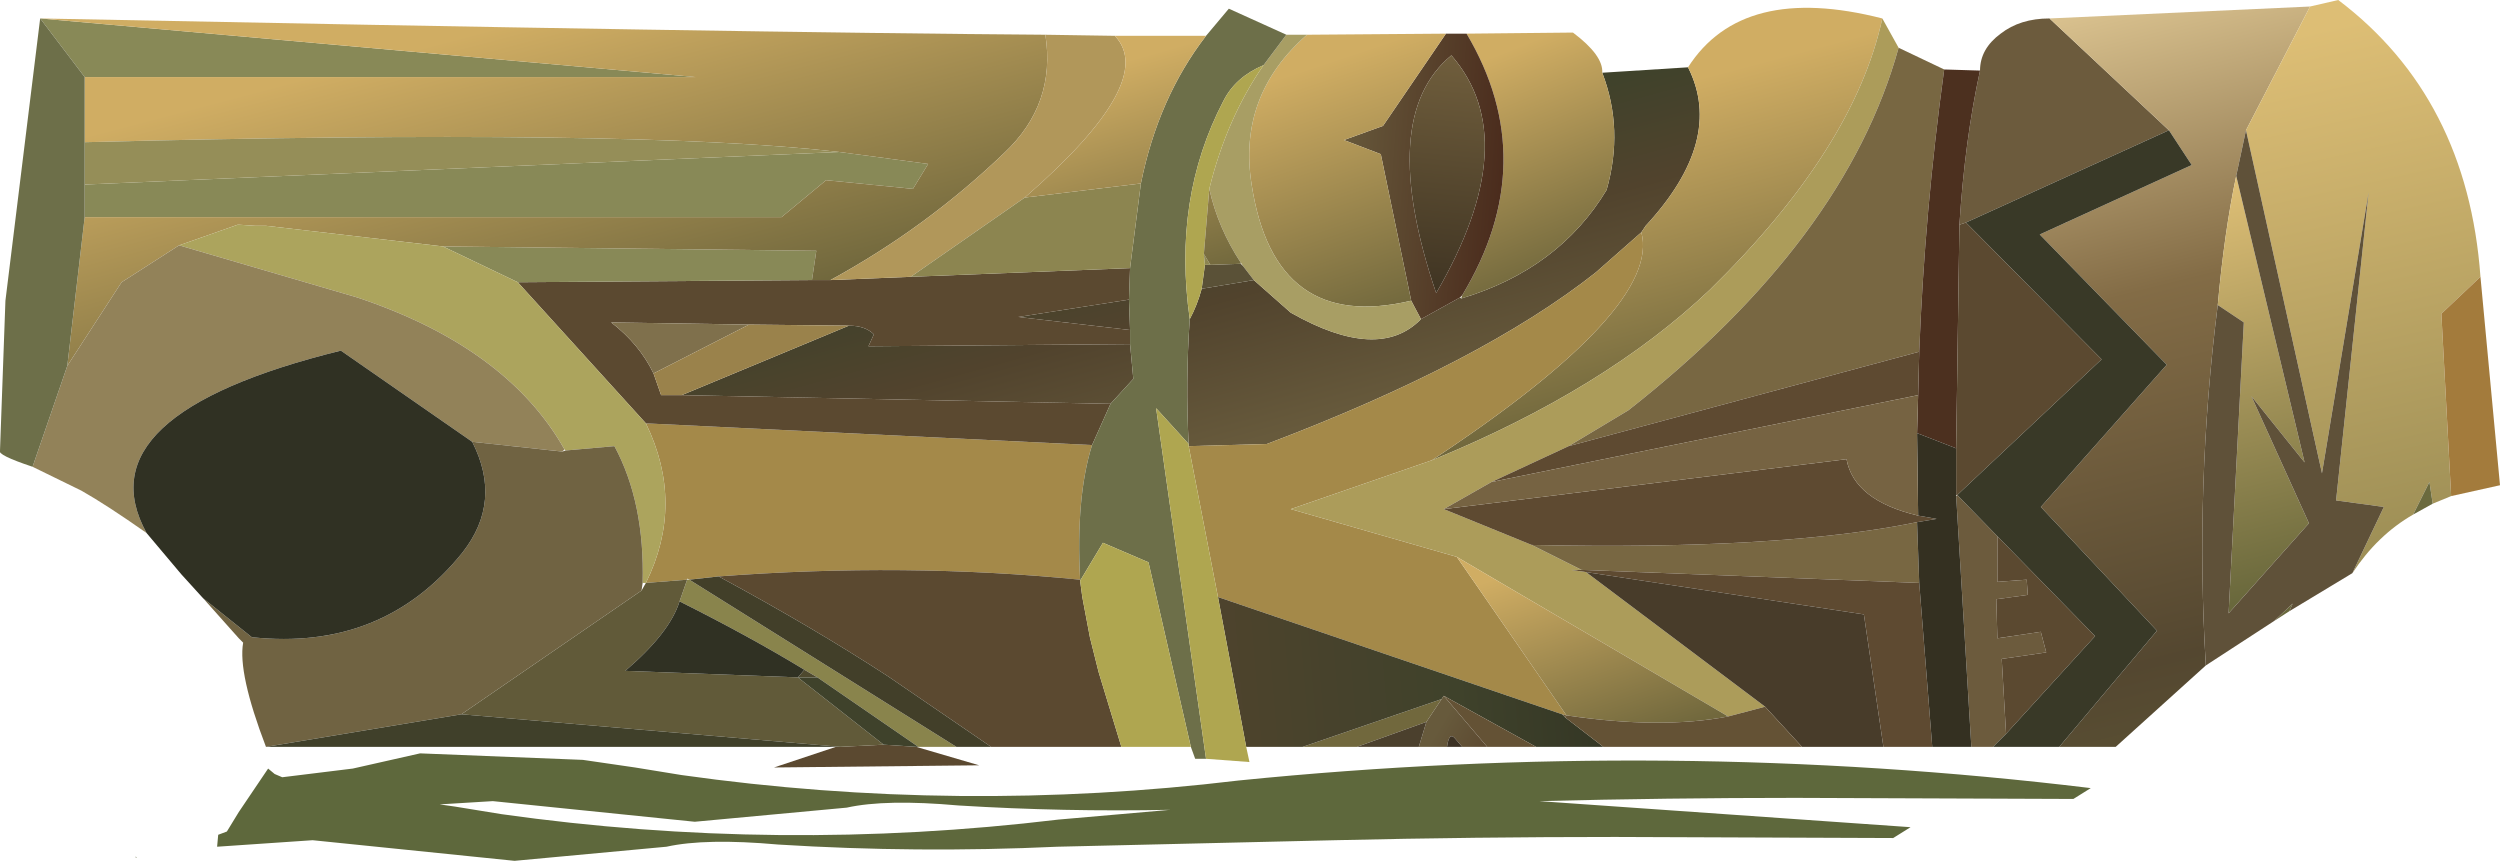 <?xml version="1.0" encoding="UTF-8" standalone="no"?>
<svg xmlns:xlink="http://www.w3.org/1999/xlink" height="39.7px" width="115.15px" xmlns="http://www.w3.org/2000/svg">
  <g transform="matrix(1.0, 0.0, 0.0, 1.0, 62.5, 17.5)">
    <path d="M11.3 -14.15 L15.25 -14.4 Q16.95 -11.05 13.3 -7.1 L13.1 -6.8 11.0 -4.95 Q5.75 -0.8 -4.15 2.95 L-7.75 3.05 -7.75 2.95 Q-7.9 0.1 -7.7 -2.8 -7.35 -3.45 -7.15 -4.2 L-4.75 -4.6 -3.05 -3.1 Q1.0 -0.8 2.95 -2.8 L4.75 -3.8 4.8 -3.75 Q9.3 -5.1 11.5 -8.75 12.3 -11.55 11.3 -14.15 M-23.4 -2.5 Q-22.65 -2.5 -22.25 -2.1 L-22.5 -1.55 -10.45 -1.65 -10.3 -0.05 -11.35 1.1 -31.1 0.7 -23.4 -2.5 M-10.45 -2.3 L-15.6 -2.9 -10.5 -3.7 -10.45 -2.3" fill="url(#gradient0)" fill-rule="evenodd" stroke="none"/>
    <path d="M15.25 -14.4 Q17.75 -18.3 24.2 -16.65 22.9 -10.65 16.25 -4.15 11.4 0.45 3.45 3.7 14.05 -3.3 13.1 -6.8 L13.3 -7.1 Q16.95 -11.05 15.25 -14.4" fill="url(#gradient1)" fill-rule="evenodd" stroke="none"/>
    <path d="M5.05 -15.95 L9.95 -16.0 Q11.35 -14.95 11.3 -14.15 12.3 -11.55 11.5 -8.75 9.3 -5.1 4.8 -3.75 L4.85 -3.9 Q8.55 -10.05 5.05 -15.95" fill="url(#gradient2)" fill-rule="evenodd" stroke="none"/>
    <path d="M4.1 -15.95 L5.05 -15.95 Q8.55 -10.05 4.85 -3.9 L4.75 -3.8 2.95 -2.8 2.5 -3.65 1.1 -10.4 -0.6 -11.05 1.2 -11.7 4.1 -15.95 M3.65 -4.0 Q7.75 -11.05 4.35 -14.95 0.9 -12.1 3.65 -4.0" fill="url(#gradient3)" fill-rule="evenodd" stroke="none"/>
    <path d="M0.0 16.9 L-2.5 16.9 3.9 14.7 3.2 15.75 0.0 16.9 M-2.3 -15.9 L4.1 -15.95 1.2 -11.7 -0.6 -11.05 1.1 -10.4 2.5 -3.65 Q-3.8 -2.15 -4.85 -9.0 -5.5 -13.1 -2.3 -15.9" fill="url(#gradient4)" fill-rule="evenodd" stroke="none"/>
    <path d="M-3.25 -15.9 L-2.3 -15.9 Q-5.5 -13.1 -4.85 -9.0 -3.8 -2.15 2.5 -3.65 L2.95 -2.8 Q1.0 -0.8 -3.05 -3.1 L-4.75 -4.6 -5.25 -5.25 -5.35 -5.4 Q-6.4 -7.0 -6.8 -8.8 -6.0 -12.05 -4.3 -14.5 L-3.25 -15.9" fill="#a89e64" fill-rule="evenodd" stroke="none"/>
    <path d="M-7.75 3.05 L-4.15 2.95 Q5.75 -0.8 11.0 -4.95 L13.1 -6.8 Q14.05 -3.3 3.45 3.7 L-3.05 5.95 4.6 8.15 9.65 15.45 9.45 15.4 -6.4 10.0 -7.75 3.05 M-32.75 9.35 Q-30.95 5.7 -32.75 2.0 L-12.2 3.0 Q-12.95 5.4 -12.75 9.2 -20.8 8.4 -29.4 9.05 L-30.75 9.2 -30.85 9.15 -30.85 9.2 -32.75 9.35" fill="#a48949" fill-rule="evenodd" stroke="none"/>
    <path d="M3.65 -4.0 Q0.9 -12.1 4.35 -14.95 7.75 -11.05 3.65 -4.0" fill="url(#gradient5)" fill-rule="evenodd" stroke="none"/>
    <path d="M28.7 -14.25 Q28.7 -15.25 29.65 -15.95 30.55 -16.65 31.9 -16.65 L37.4 -11.5 28.05 -7.25 27.75 -7.15 Q28.0 -11.05 28.7 -14.25 M29.3 16.9 L28.3 16.9 27.6 5.35 27.65 5.3 29.5 7.2 29.5 9.3 30.85 9.2 30.9 9.9 29.45 10.1 29.5 11.9 31.5 11.6 31.75 12.55 29.7 12.85 29.9 16.3 29.3 16.9" fill="#6c5b3d" fill-rule="evenodd" stroke="none"/>
    <path d="M31.9 -16.65 L43.9 -17.2 40.95 -11.5 40.5 -9.4 Q39.95 -6.8 39.65 -3.45 38.6 4.85 39.1 13.15 L34.95 16.9 32.35 16.9 36.85 11.55 31.5 5.85 37.3 -0.7 31.45 -6.7 38.45 -9.9 37.4 -11.5 31.9 -16.65" fill="url(#gradient6)" fill-rule="evenodd" stroke="none"/>
    <path d="M24.2 -16.65 L24.95 -15.3 Q22.5 -6.45 12.5 1.4 L9.75 3.05 6.2 4.7 4.0 5.95 8.05 7.6 10.35 8.75 9.85 8.75 10.55 8.85 18.8 15.05 17.1 15.5 4.6 8.15 -3.05 5.95 3.45 3.7 Q11.4 0.45 16.25 -4.15 22.9 -10.65 24.2 -16.65" fill="#ac9c5a" fill-rule="evenodd" stroke="none"/>
    <path d="M24.95 -15.3 L27.05 -14.3 Q26.15 -7.75 25.9 -1.3 L9.75 3.05 12.5 1.4 Q22.5 -6.45 24.95 -15.3 M10.35 8.75 L8.05 7.6 Q19.5 7.85 25.8 6.55 L25.9 9.35 10.35 8.75" fill="#786742" fill-rule="evenodd" stroke="none"/>
    <path d="M27.05 -14.3 L28.7 -14.25 Q28.0 -11.05 27.75 -7.15 L27.6 3.15 25.8 2.45 25.85 0.7 25.9 -1.3 Q26.15 -7.75 27.05 -14.3" fill="#4c301f" fill-rule="evenodd" stroke="none"/>
    <path d="M-10.85 16.9 L-16.85 16.9 -21.6 13.65 Q-25.05 11.4 -29.4 9.05 -20.8 8.4 -12.75 9.2 L-12.75 9.25 -12.65 10.0 -12.3 11.85 -11.9 13.45 -10.85 16.9 M-20.3 16.9 L-17.4 17.75 -26.85 17.85 -24.0 16.9 -23.8 16.9 -21.8 16.8 -20.3 16.9 M27.75 -7.15 L28.05 -7.25 34.3 -0.95 27.65 5.3 27.6 5.3 27.6 3.15 27.75 -7.15 M29.5 7.2 L34.0 11.8 29.9 16.3 29.7 12.85 31.75 12.55 31.5 11.6 29.5 11.9 29.45 10.1 30.9 9.9 30.85 9.2 29.5 9.3 29.5 7.2 M-25.1 -4.6 L-24.25 -4.6 -20.55 -4.75 -10.45 -5.15 -10.5 -3.7 -15.6 -2.9 -10.45 -2.3 -10.45 -1.65 -22.5 -1.55 -22.25 -2.1 Q-22.65 -2.5 -23.4 -2.5 L-28.0 -2.55 -34.35 -2.65 Q-33.05 -1.65 -32.4 -0.3 L-32.05 0.7 -31.1 0.7 -11.35 1.1 -12.2 3.0 -32.75 2.0 -38.65 -4.5 -25.1 -4.6" fill="#5b4930" fill-rule="evenodd" stroke="none"/>
    <path d="M32.35 16.9 L29.3 16.9 29.9 16.3 34.0 11.8 29.5 7.2 27.65 5.3 34.3 -0.95 28.05 -7.25 37.4 -11.5 38.45 -9.9 31.45 -6.7 37.3 -0.7 31.5 5.85 36.85 11.55 32.35 16.9" fill="#393927" fill-rule="evenodd" stroke="none"/>
    <path d="M26.5 16.9 L24.25 16.9 23.35 10.8 10.55 8.85 9.85 8.75 10.35 8.75 25.9 9.35 26.5 16.9 M8.05 7.6 L4.0 5.95 22.55 3.65 Q22.9 5.55 25.85 6.25 L26.7 6.4 25.8 6.55 Q19.5 7.85 8.05 7.6 M6.2 4.7 L9.75 3.05 25.9 -1.3 25.85 0.7 6.2 4.7" fill="#5e4a31" fill-rule="evenodd" stroke="none"/>
    <path d="M42.95 10.65 L42.25 11.1 43.1 10.3 42.95 10.65 M39.65 -3.45 Q39.95 -6.8 40.5 -9.4 L43.65 3.8 41.2 0.75 43.85 6.6 40.15 10.75 40.85 -2.65 39.65 -3.45" fill="url(#gradient7)" fill-rule="evenodd" stroke="none"/>
    <path d="M43.9 -17.2 L45.2 -17.5 Q51.15 -13.0 51.75 -4.75 L49.95 -3.05 50.4 5.35 49.55 5.7 49.4 4.7 48.65 6.2 Q47.0 7.15 45.85 8.9 L47.3 5.85 45.1 5.55 46.6 -8.65 44.45 4.3 40.95 -11.5 43.9 -17.2" fill="url(#gradient8)" fill-rule="evenodd" stroke="none"/>
    <path d="M45.85 8.9 L42.95 10.65 43.1 10.3 42.25 11.1 39.1 13.15 Q38.6 4.85 39.65 -3.45 L40.85 -2.65 40.15 10.75 43.85 6.6 41.2 0.75 43.65 3.8 40.5 -9.4 40.95 -11.5 44.45 4.3 46.6 -8.65 45.1 5.55 47.3 5.85 45.85 8.9" fill="#5f5139" fill-rule="evenodd" stroke="none"/>
    <path d="M51.75 -4.75 L52.65 4.85 50.4 5.35 49.95 -3.05 51.75 -4.75" fill="#a37b3c" fill-rule="evenodd" stroke="none"/>
    <path d="M49.55 5.7 L48.65 6.2 49.4 4.7 49.55 5.7" fill="#6b6a3e" fill-rule="evenodd" stroke="none"/>
    <path d="M28.3 16.9 L26.5 16.9 25.9 9.35 25.8 6.55 26.7 6.4 25.85 6.25 25.8 2.45 27.6 3.15 27.6 5.3 27.6 5.35 28.3 16.9" fill="#343021" fill-rule="evenodd" stroke="none"/>
    <path d="M4.0 5.95 L6.2 4.7 25.85 0.7 25.8 2.45 25.85 6.25 Q22.9 5.55 22.55 3.65 L4.0 5.95" fill="#766342" fill-rule="evenodd" stroke="none"/>
    <path d="M24.25 16.9 L20.5 16.9 18.8 15.05 10.55 8.85 23.35 10.8 24.25 16.9" fill="#483c2a" fill-rule="evenodd" stroke="none"/>
    <path d="M9.6 15.55 L9.45 15.4 9.65 15.45 9.6 15.55" fill="#685636" fill-rule="evenodd" stroke="none"/>
    <path d="M4.6 8.15 L17.1 15.5 Q14.0 16.1 9.65 15.45 L4.6 8.15" fill="url(#gradient9)" fill-rule="evenodd" stroke="none"/>
    <path d="M11.35 16.9 L8.25 16.9 4.0 14.55 3.9 14.7 -2.5 16.9 -5.1 16.9 -6.4 10.0 9.45 15.4 9.6 15.55 11.35 16.9" fill="url(#gradient10)" fill-rule="evenodd" stroke="none"/>
    <path d="M20.5 16.9 L11.35 16.9 9.6 15.55 9.65 15.45 Q14.0 16.1 17.1 15.5 L18.8 15.05 20.5 16.9 M8.25 16.9 L6.0 16.9 4.0 14.55 8.25 16.9" fill="#645235" fill-rule="evenodd" stroke="none"/>
    <path d="M6.0 16.9 L4.85 16.9 4.55 16.55 Q4.25 16.15 4.15 16.9 L2.85 16.9 3.2 15.75 3.9 14.7 4.0 14.55 6.0 16.9" fill="url(#gradient11)" fill-rule="evenodd" stroke="none"/>
    <path d="M2.85 16.9 L0.0 16.9 3.2 15.75 2.85 16.9" fill="#4b402d" fill-rule="evenodd" stroke="none"/>
    <path d="M4.85 16.9 L4.15 16.9 Q4.25 16.15 4.55 16.55 L4.85 16.9" fill="#3c3224" fill-rule="evenodd" stroke="none"/>
    <path d="M-58.6 -13.95 L-60.65 -16.65 -30.45 -13.95 -58.6 -13.95 M-23.85 -10.5 L-19.75 -9.95 -20.45 -8.8 -24.45 -9.2 -26.5 -7.5 -58.6 -7.5 -58.6 -9.0 -23.85 -10.5 M-42.1 -6.15 L-24.9 -5.95 -25.1 -4.6 -38.65 -4.5 -42.1 -6.15" fill="#888957" fill-rule="evenodd" stroke="none"/>
    <path d="M-60.65 -16.65 Q-28.2 -16.0 -14.35 -15.9 -13.85 -12.7 -16.25 -10.45 -19.85 -7.0 -24.25 -4.6 L-25.1 -4.6 -24.9 -5.95 -42.1 -6.15 -50.25 -7.1 -50.75 -7.1 -51.5 -7.15 -51.55 -7.15 -54.25 -6.2 -56.9 -4.5 -59.4 -0.65 -58.6 -7.5 -26.5 -7.5 -24.45 -9.2 -20.45 -8.8 -19.75 -9.95 -23.85 -10.5 Q-33.35 -11.6 -58.6 -10.95 L-58.6 -13.95 -30.45 -13.95 -60.65 -16.65" fill="url(#gradient12)" fill-rule="evenodd" stroke="none"/>
    <path d="M-54.25 -6.2 L-51.55 -7.15 -51.5 -7.15 -50.75 -7.1 -50.25 -7.1 -42.1 -6.15 -38.65 -4.5 -32.75 2.0 Q-30.95 5.7 -32.75 9.35 L-32.9 9.35 Q-32.8 5.65 -34.2 3.05 L-36.45 3.25 -36.5 3.2 Q-39.15 -1.5 -46.05 -3.8 L-54.25 -6.2" fill="#aca45d" fill-rule="evenodd" stroke="none"/>
    <path d="M-55.75 7.05 Q-57.6 5.75 -58.75 5.1 L-61.0 4.0 -59.4 -0.65 -56.9 -4.5 -54.25 -6.2 -46.05 -3.8 Q-39.15 -1.5 -36.5 3.2 L-36.6 3.3 -40.75 2.85 -46.8 -1.35 Q-58.75 1.6 -55.75 7.05" fill="#928259" fill-rule="evenodd" stroke="none"/>
    <path d="M-58.6 -10.95 Q-33.35 -11.6 -23.85 -10.5 L-58.6 -9.0 -58.6 -10.95" fill="#958e58" fill-rule="evenodd" stroke="none"/>
    <path d="M-4.75 -4.6 L-7.15 -4.2 -7.0 -5.3 -6.75 -5.3 -5.35 -5.35 -5.25 -5.25 -4.75 -4.6" fill="#5a5137" fill-rule="evenodd" stroke="none"/>
    <path d="M-32.4 -0.3 Q-33.05 -1.65 -34.35 -2.65 L-28.0 -2.55 -32.4 -0.3" fill="#7f704c" fill-rule="evenodd" stroke="none"/>
    <path d="M-14.35 -15.9 L-11.15 -15.85 Q-9.15 -13.75 -15.3 -8.4 L-20.55 -4.75 -24.25 -4.6 Q-19.85 -7.0 -16.25 -10.45 -13.85 -12.7 -14.35 -15.9" fill="#b1975a" fill-rule="evenodd" stroke="none"/>
    <path d="M-28.0 -2.55 L-23.4 -2.5 -31.1 0.7 -32.05 0.7 -32.4 -0.3 -28.0 -2.55" fill="#9a824b" fill-rule="evenodd" stroke="none"/>
    <path d="M-6.95 17.45 L-7.45 17.45 -7.65 16.9 -9.6 8.4 -11.7 7.5 -12.75 9.25 -12.75 9.2 Q-12.95 5.4 -12.2 3.0 L-11.35 1.1 -10.3 -0.05 -10.45 -1.65 -10.45 -2.3 -10.5 -3.7 -10.45 -5.15 -9.95 -9.05 Q-9.15 -13.0 -6.95 -15.85 L-5.9 -17.1 -3.25 -15.9 -4.3 -14.5 Q-5.6 -13.95 -6.15 -12.85 -8.5 -8.35 -7.7 -2.8 -7.9 0.1 -7.75 2.95 L-9.25 1.3 -6.95 17.45 M-61.0 4.0 Q-62.65 3.45 -62.5 3.25 L-62.25 -3.65 -60.65 -16.65 -58.6 -13.95 -58.6 -10.95 -58.6 -9.0 -58.6 -7.5 -59.4 -0.65 -61.0 4.0" fill="#6d6f49" fill-rule="evenodd" stroke="none"/>
    <path d="M-5.1 16.9 L-4.95 17.6 -6.95 17.45 -9.25 1.3 -7.75 2.95 -7.75 3.05 -6.4 10.0 -5.1 16.9 M-7.65 16.9 L-10.85 16.9 -11.9 13.45 -12.3 11.85 -12.65 10.0 -12.75 9.25 -11.7 7.5 -9.6 8.4 -7.65 16.9 M-7.15 -4.2 Q-7.35 -3.45 -7.7 -2.8 -8.5 -8.35 -6.15 -12.85 -5.6 -13.95 -4.3 -14.5 -6.0 -12.05 -6.8 -8.8 L-7.05 -5.8 -7.0 -5.3 -7.15 -4.2" fill="#afa650" fill-rule="evenodd" stroke="none"/>
    <path d="M-10.45 -5.15 L-20.55 -4.75 -15.3 -8.4 -9.95 -9.05 -10.45 -5.15 M-7.0 -5.3 L-7.05 -5.8 -6.75 -5.3 -7.0 -5.3" fill="#8c8550" fill-rule="evenodd" stroke="none"/>
    <path d="M-11.15 -15.85 L-6.95 -15.85 Q-9.15 -13.0 -9.95 -9.05 L-15.3 -8.4 Q-9.15 -13.75 -11.15 -15.85 M-6.8 -8.8 Q-6.4 -7.0 -5.35 -5.4 L-5.35 -5.35 -6.75 -5.3 -7.05 -5.8 -6.8 -8.8" fill="url(#gradient13)" fill-rule="evenodd" stroke="none"/>
    <path d="M-18.45 16.9 L-20.2 16.9 -24.85 13.7 -25.45 13.35 Q-28.0 11.8 -31.2 10.2 L-30.85 9.2 -30.75 9.2 -18.45 16.9" fill="#89844c" fill-rule="evenodd" stroke="none"/>
    <path d="M-16.85 16.9 L-18.45 16.9 -30.75 9.2 -29.4 9.05 Q-25.05 11.4 -21.6 13.65 L-16.85 16.9" fill="#423f29" fill-rule="evenodd" stroke="none"/>
    <path d="M-50.25 16.9 Q-51.55 13.5 -51.3 12.1 L-51.5 11.9 -53.15 10.05 -50.9 11.85 Q-44.85 12.5 -41.2 7.95 -39.35 5.6 -40.75 2.85 L-36.6 3.3 -36.45 3.25 -34.2 3.05 Q-32.8 5.65 -32.9 9.35 L-32.95 9.7 -41.25 15.4 -50.25 16.9" fill="#706342" fill-rule="evenodd" stroke="none"/>
    <path d="M-30.85 9.2 L-31.2 10.2 Q-31.65 11.65 -33.7 13.4 L-25.75 13.7 -21.8 16.8 -23.8 16.9 -41.25 15.4 -32.95 9.7 -32.75 9.35 -30.85 9.2" fill="#615a39" fill-rule="evenodd" stroke="none"/>
    <path d="M-24.0 16.9 L-50.25 16.9 -41.25 15.4 -23.8 16.9 -24.0 16.9" fill="#40402a" fill-rule="evenodd" stroke="none"/>
    <path d="M-25.45 13.35 L-24.85 13.7 -25.75 13.7 -25.45 13.35" fill="#4e492e" fill-rule="evenodd" stroke="none"/>
    <path d="M-53.15 10.05 L-54.15 8.95 -55.75 7.05 Q-58.75 1.6 -46.8 -1.35 L-40.75 2.85 Q-39.35 5.6 -41.2 7.95 -44.85 12.5 -50.9 11.85 L-53.15 10.05 M-31.2 10.2 Q-28.0 11.8 -25.45 13.35 L-25.75 13.7 -33.7 13.4 Q-31.65 11.65 -31.2 10.2" fill="#303123" fill-rule="evenodd" stroke="none"/>
    <path d="M-20.2 16.9 L-20.3 16.9 -21.8 16.8 -25.75 13.7 -24.85 13.7 -20.2 16.9" fill="url(#gradient14)" fill-rule="evenodd" stroke="none"/>
    <path d="M24.7 21.1 L11.9 21.05 Q5.45 21.05 -1.0 21.2 L-13.8 21.5 Q-20.25 21.8 -26.65 21.4 -30.0 21.1 -31.8 21.5 L-38.8 22.15 -48.1 21.2 -52.5 21.5 -52.45 20.95 -52.05 20.8 -51.5 19.9 -50.15 17.9 -49.85 18.15 -49.5 18.3 -46.25 17.9 -43.15 17.2 -35.65 17.5 -33.25 17.85 -31.1 18.2 Q-18.35 20.0 -5.45 18.45 14.4 16.45 33.8 18.8 L33.0 19.3 20.2 19.25 Q14.3 19.25 8.4 19.4 L25.5 20.6 24.7 21.1 M-8.6 19.8 Q-13.5 19.9 -18.35 19.6 -21.7 19.3 -23.5 19.7 L-30.5 20.35 -39.8 19.4 -42.25 19.55 -41.55 19.65 -39.4 20.0 Q-26.65 21.8 -13.75 20.25 L-8.6 19.8 M-56.25 21.95 L-56.2 22.0 -56.25 22.0 -56.25 21.95" fill="#5e683c" fill-rule="evenodd" stroke="none"/>
  </g>
  <defs>
    <linearGradient gradientTransform="matrix(0.002, 0.007, -0.029, 0.008, -6.8, -2.65)" gradientUnits="userSpaceOnUse" id="gradient0" spreadMethod="pad" x1="-819.2" x2="819.2">
      <stop offset="0.0" stop-color="#3f422b"/>
      <stop offset="0.427" stop-color="#51432d"/>
      <stop offset="0.988" stop-color="#675a3c"/>
    </linearGradient>
    <linearGradient gradientTransform="matrix(0.003, 0.009, -0.015, 0.004, 13.65, -7.2)" gradientUnits="userSpaceOnUse" id="gradient1" spreadMethod="pad" x1="-819.2" x2="819.2">
      <stop offset="0.118" stop-color="#d0ad63"/>
      <stop offset="1.0" stop-color="#71683d"/>
    </linearGradient>
    <linearGradient gradientTransform="matrix(0.002, 0.007, -0.005, 0.002, 7.75, -10.6)" gradientUnits="userSpaceOnUse" id="gradient2" spreadMethod="pad" x1="-819.2" x2="819.2">
      <stop offset="0.118" stop-color="#d0ad63"/>
      <stop offset="1.0" stop-color="#71683d"/>
    </linearGradient>
    <linearGradient gradientTransform="matrix(-0.005, -4.0E-4, 6.0E-4, -0.008, 3.0, -9.45)" gradientUnits="userSpaceOnUse" id="gradient3" spreadMethod="pad" x1="-819.2" x2="819.2">
      <stop offset="0.0" stop-color="#49291b"/>
      <stop offset="0.976" stop-color="#675a3c"/>
    </linearGradient>
    <linearGradient gradientTransform="matrix(0.002, 0.008, -0.006, 0.002, 0.4, -9.8)" gradientUnits="userSpaceOnUse" id="gradient4" spreadMethod="pad" x1="-819.2" x2="819.2">
      <stop offset="0.118" stop-color="#d0ad63"/>
      <stop offset="1.0" stop-color="#71683d"/>
    </linearGradient>
    <linearGradient gradientTransform="matrix(-6.0E-4, 0.007, -0.002, -2.0E-4, 4.1, -9.45)" gradientUnits="userSpaceOnUse" id="gradient5" spreadMethod="pad" x1="-819.2" x2="819.2">
      <stop offset="0.0" stop-color="#715f3d"/>
      <stop offset="1.0" stop-color="#3e3322"/>
    </linearGradient>
    <linearGradient gradientTransform="matrix(0.007, 0.028, -0.012, 0.003, 36.95, 6.35)" gradientUnits="userSpaceOnUse" id="gradient6" spreadMethod="pad" x1="-819.2" x2="819.2">
      <stop offset="0.0" stop-color="#dac28f"/>
      <stop offset="0.282" stop-color="#836c46"/>
      <stop offset="0.635" stop-color="#544730"/>
      <stop offset="1.0" stop-color="#69683c"/>
    </linearGradient>
    <linearGradient gradientTransform="matrix(0.003, 0.011, -0.004, 0.001, 40.55, 0.65)" gradientUnits="userSpaceOnUse" id="gradient7" spreadMethod="pad" x1="-819.2" x2="819.2">
      <stop offset="0.0" stop-color="#ddbe75"/>
      <stop offset="1.0" stop-color="#69683c"/>
    </linearGradient>
    <linearGradient gradientTransform="matrix(0.007, 0.026, -0.009, 0.002, 45.25, 6.2)" gradientUnits="userSpaceOnUse" id="gradient8" spreadMethod="pad" x1="-819.2" x2="819.2">
      <stop offset="0.0" stop-color="#ddbe75"/>
      <stop offset="1.0" stop-color="#69683c"/>
    </linearGradient>
    <linearGradient gradientTransform="matrix(0.002, 0.006, -0.006, 0.002, 10.85, 11.85)" gradientUnits="userSpaceOnUse" id="gradient9" spreadMethod="pad" x1="-819.2" x2="819.2">
      <stop offset="0.118" stop-color="#d0ad63"/>
      <stop offset="1.0" stop-color="#71683d"/>
    </linearGradient>
    <linearGradient gradientTransform="matrix(-0.025, 0.002, -0.001, -0.012, -4.1, 17.45)" gradientUnits="userSpaceOnUse" id="gradient10" spreadMethod="pad" x1="-819.2" x2="819.2">
      <stop offset="0.0" stop-color="#2c2e20"/>
      <stop offset="0.282" stop-color="#3f422b"/>
      <stop offset="0.604" stop-color="#51432d"/>
      <stop offset="0.976" stop-color="#675a3c"/>
    </linearGradient>
    <linearGradient gradientTransform="matrix(-0.004, -0.002, 0.003, -0.005, 4.9, 20.9)" gradientUnits="userSpaceOnUse" id="gradient11" spreadMethod="pad" x1="-819.2" x2="819.2">
      <stop offset="0.0" stop-color="#49291b"/>
      <stop offset="0.976" stop-color="#675a3c"/>
    </linearGradient>
    <linearGradient gradientTransform="matrix(0.003, 0.01, -0.019, 0.005, -30.4, -11.9)" gradientUnits="userSpaceOnUse" id="gradient12" spreadMethod="pad" x1="-819.2" x2="819.2">
      <stop offset="0.118" stop-color="#d0ad63"/>
      <stop offset="1.0" stop-color="#71683d"/>
    </linearGradient>
    <linearGradient gradientTransform="matrix(0.002, 0.007, -0.007, 0.002, -9.95, -10.15)" gradientUnits="userSpaceOnUse" id="gradient13" spreadMethod="pad" x1="-819.2" x2="819.2">
      <stop offset="0.118" stop-color="#d0ad63"/>
      <stop offset="1.0" stop-color="#71683d"/>
    </linearGradient>
    <linearGradient gradientTransform="matrix(-7.0E-4, 0.006, -0.02, -0.002, -29.9, 23.35)" gradientUnits="userSpaceOnUse" id="gradient14" spreadMethod="pad" x1="-819.2" x2="819.2">
      <stop offset="0.0" stop-color="#3f422b"/>
      <stop offset="0.427" stop-color="#51432d"/>
      <stop offset="0.988" stop-color="#675a3c"/>
    </linearGradient>
  </defs>
</svg>

